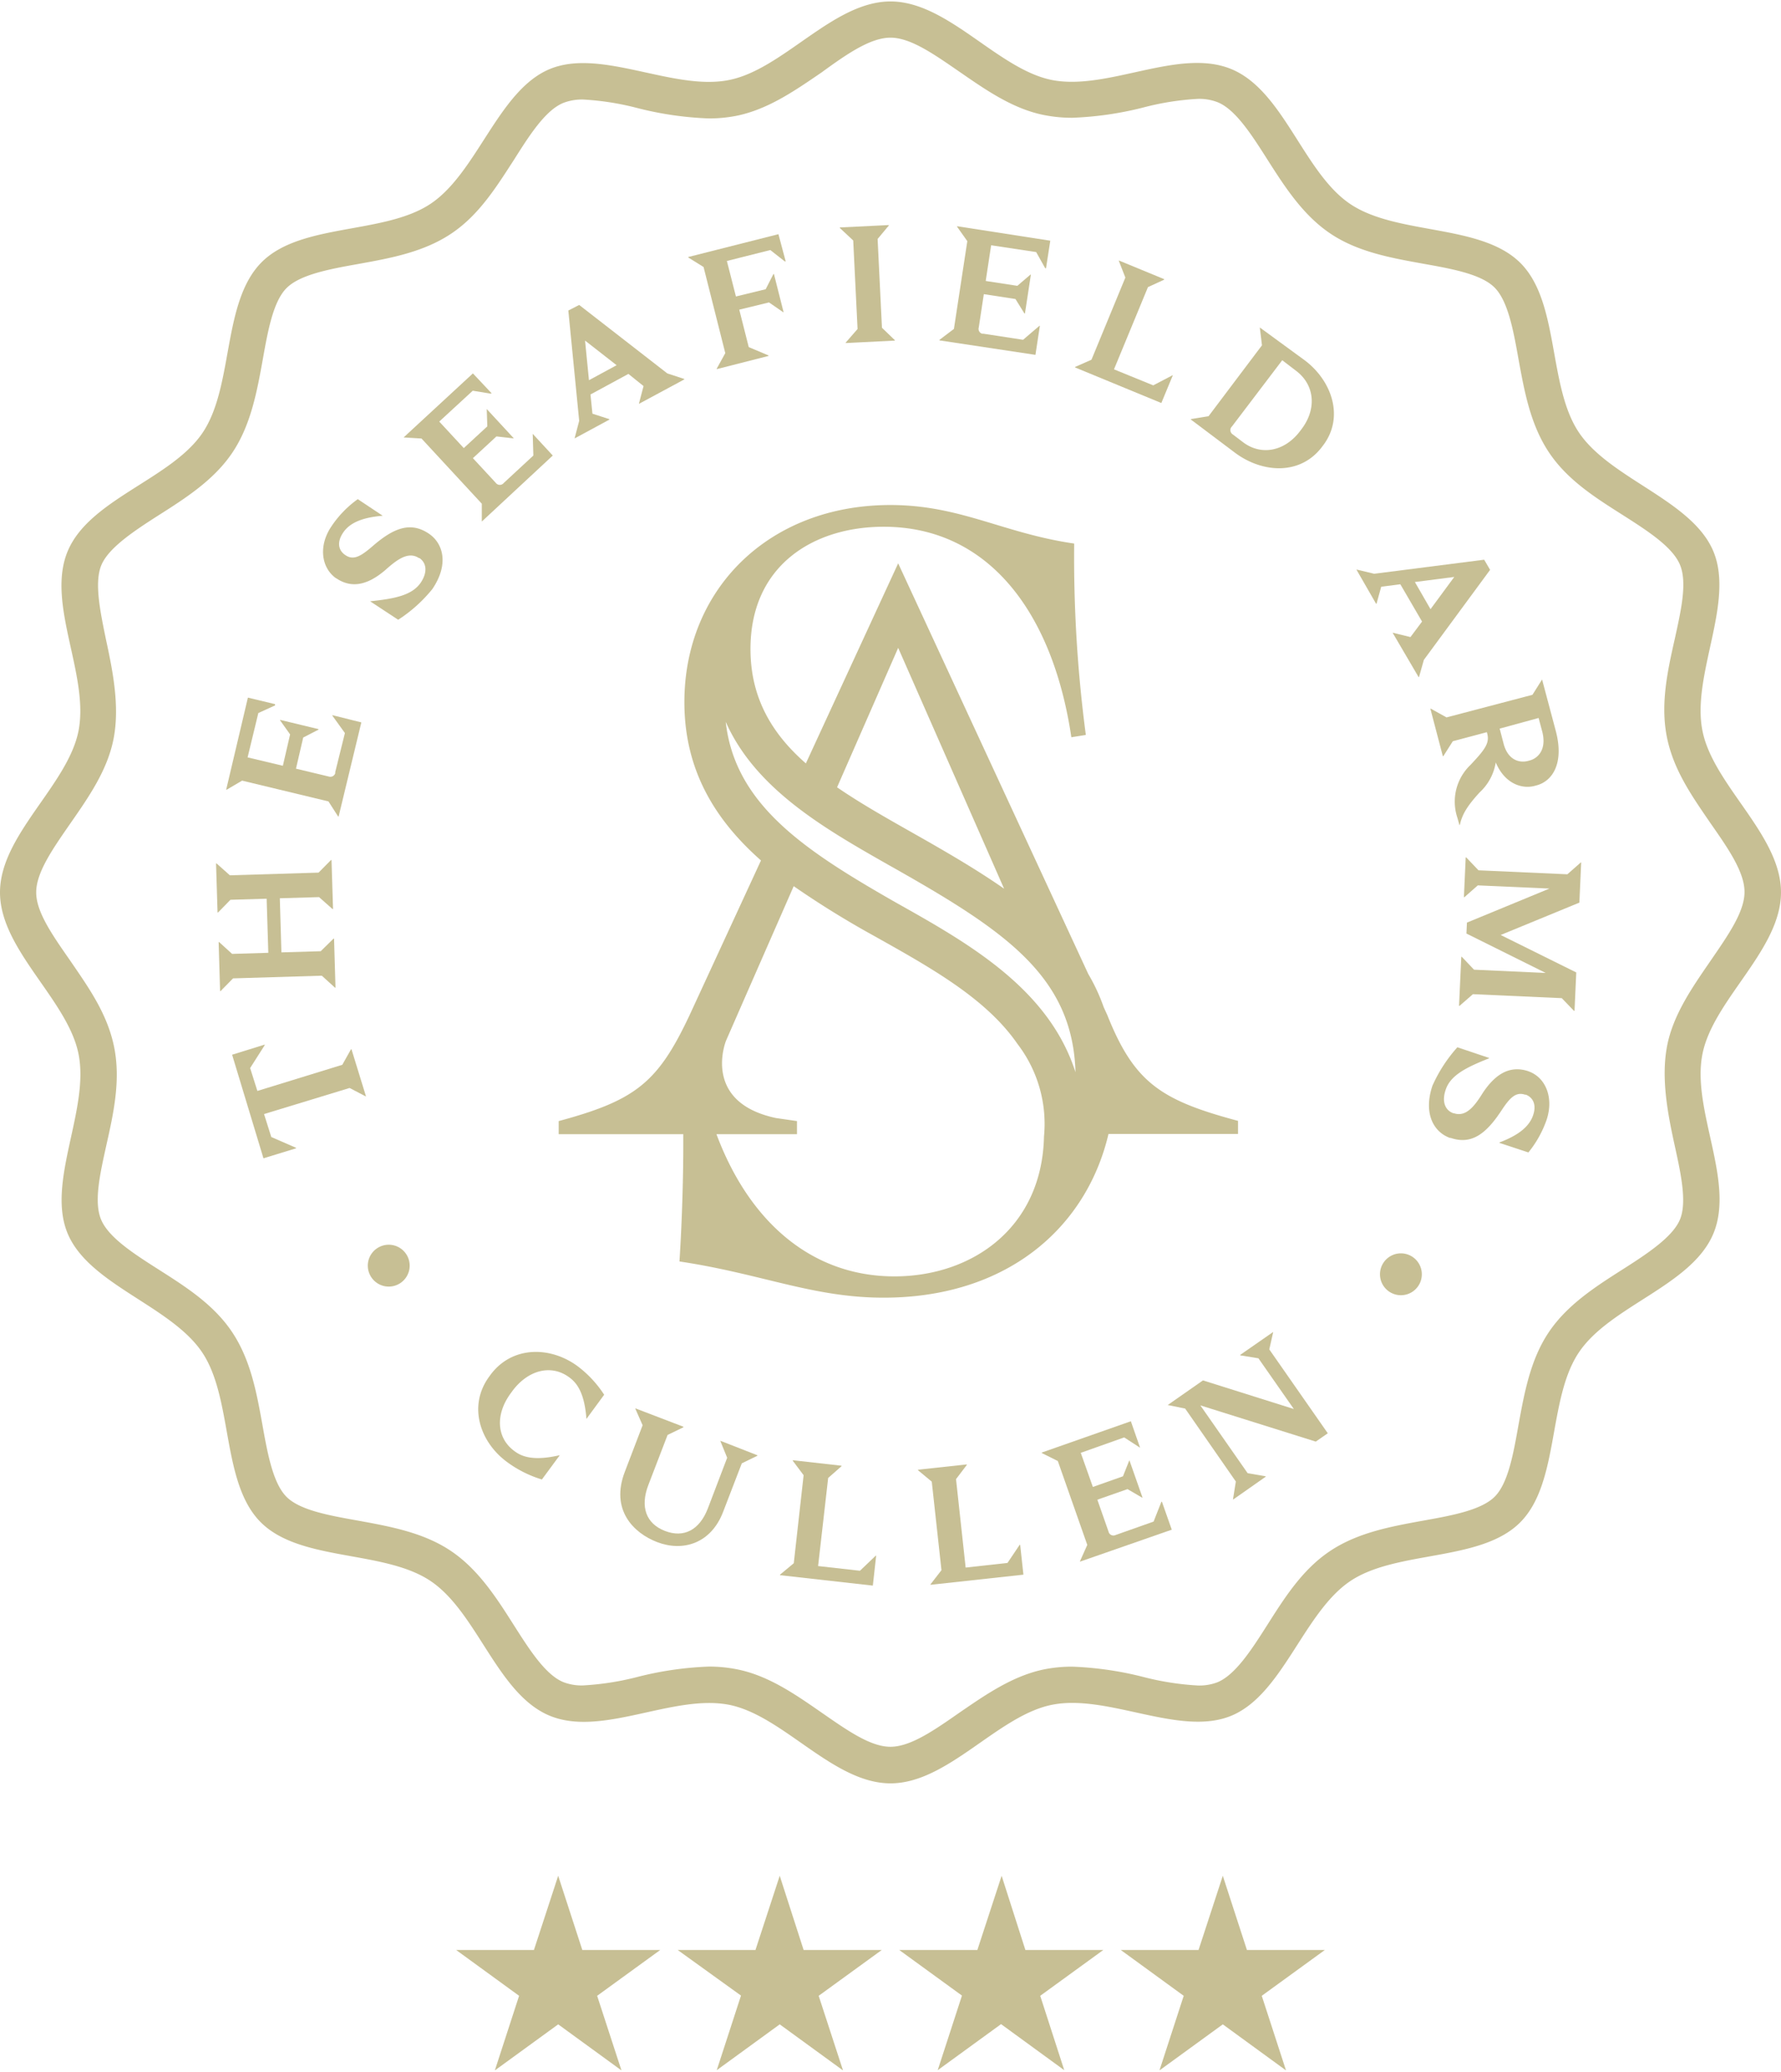 <svg xmlns="http://www.w3.org/2000/svg" width="246" height="286" viewBox="0 0 246 285.6">
  <defs>
    <style>
      .cls-1 {
        fill: #c7bf94;
      }
    </style>
  </defs>
  <title>logo</title>
  <g id="Layer_2" data-name="Layer 2">
    <g id="Layer_1-2" data-name="Layer 1">
      <g id="Layer_3" data-name="Layer 3">
        <g>
          <path class="cls-1" d="M235.15,145.32c1.48-7.5,10.85-14.4,10.85-22.33s-9.37-14.79-10.85-22.31C233.62,93,239.61,83,236.66,75.92s-14.29-10-18.59-16.44-2.62-18-8.1-23.41-17-3.77-23.46-8.1-9.19-15.64-16.43-18.63-17,3-24.76,1.51C137.82,9.37,130.92,0,123,0S108.2,9.37,100.68,10.85C93,12.38,83,6.39,75.92,9.34s-10,14.29-16.44,18.59-18,2.61-23.41,8.14S32.3,53.1,28,59.52,12.33,68.7,9.34,75.92s3,17,1.51,24.76C9.37,108.2,0,115.07,0,123s9.37,14.83,10.85,22.33C12.38,153,6.39,163,9.34,170.08s14.29,10,18.59,16.43,2.61,18,8.1,23.46,17,3.77,23.45,8.1,9.22,15.6,16.44,18.59,17-3,24.76-1.51C108.17,236.62,115.07,246,123,246s14.83-9.38,22.33-10.85c7.71-1.53,17.66,4.46,24.76,1.51s10-14.29,16.43-18.59,18-2.62,23.46-8.1,3.77-17,8.1-23.46,15.6-9.21,18.59-16.43S233.62,153,235.15,145.32Zm-3.84,12.59c.85,3.87,1.73,7.86.73,10.26s-4.52,4.72-7.9,6.87c-3.79,2.41-7.69,4.91-10.23,8.7s-3.37,8.4-4.18,12.85c-.7,3.92-1.42,8-3.29,9.85s-5.93,2.59-9.86,3.29c-4.44.81-9,1.63-12.84,4.18s-6.29,6.44-8.7,10.23c-2.15,3.38-4.39,6.87-6.87,7.9a7,7,0,0,1-2.72.45,38.55,38.55,0,0,1-7.54-1.18,46.45,46.45,0,0,0-9.82-1.42,19.68,19.68,0,0,0-3.75.35c-4.41.87-8.18,3.51-11.82,6-3.47,2.42-6.75,4.71-9.53,4.71s-6-2.29-9.51-4.72c-3.65-2.53-7.42-5.17-11.82-6a19.68,19.68,0,0,0-3.75-.35,46.45,46.45,0,0,0-9.82,1.42,38.54,38.54,0,0,1-7.55,1.18,7,7,0,0,1-2.71-.45c-2.49-1-4.72-4.52-6.88-7.91-2.4-3.78-4.9-7.68-8.69-10.22s-8.41-3.37-12.85-4.18c-3.92-.7-8-1.42-9.85-3.29s-2.6-5.93-3.3-9.85c-.8-4.44-1.62-9-4.18-12.85s-6.44-6.29-10.22-8.7c-3.38-2.15-6.87-4.39-7.9-6.87s-.12-6.39.73-10.26c1-4.43,2-9,1.07-13.57s-3.51-8.18-6-11.82C7.32,129,5,125.76,5,123s2.28-6,4.71-9.51c2.54-3.65,5.18-7.42,6-11.82s-.11-9.14-1.07-13.57C13.84,84.21,13,80.22,14,77.82s4.52-4.72,7.9-6.88c3.78-2.4,7.69-4.9,10.22-8.69s3.38-8.41,4.18-12.85c.7-3.92,1.43-8,3.3-9.85s5.93-2.6,9.85-3.3c4.44-.8,9-1.62,12.85-4.18S68.55,25.63,71,21.85C73.13,18.48,75.34,15,77.83,14a7.16,7.16,0,0,1,2.71-.46,37.82,37.82,0,0,1,7.55,1.19,46.54,46.54,0,0,0,9.82,1.42,19.68,19.68,0,0,0,3.75-.35c4.4-.87,8.17-3.51,11.82-6C116.94,7.28,120.22,5,123,5s6,2.28,9.53,4.71,7.41,5.18,11.82,6a19.68,19.68,0,0,0,3.75.35,46.54,46.54,0,0,0,9.82-1.42,37.72,37.72,0,0,1,7.54-1.19,7,7,0,0,1,2.72.46c2.48,1,4.72,4.52,6.87,7.9,2.41,3.78,4.91,7.68,8.7,10.23s8.41,3.37,12.85,4.17c3.92.7,8,1.43,9.85,3.3s2.59,5.93,3.29,9.85c.81,4.44,1.63,9,4.18,12.85s6.44,6.29,10.22,8.69c3.39,2.16,6.88,4.39,7.91,6.88s.12,6.39-.73,10.26c-1,4.43-2,9-1.07,13.57s3.51,8.17,6,11.82c2.42,3.46,4.71,6.74,4.71,9.51s-2.29,6-4.71,9.53-5.18,7.41-6,11.82S230.34,153.48,231.31,157.91Z"/>
          <path class="cls-1" d="M152.94,139.92l-.49-1.07a25.75,25.75,0,0,0-2.13-4.58l-26.26-56.7-12.75,27.62c-4.58-4-7.65-8.94-7.65-15.79,0-11.57,8.73-16.88,18.4-16.88,14.5,0,23.37,11.88,25.92,29.06l2-.32a186.77,186.77,0,0,1-1.61-26.42c-9.81-1.42-15.71-5.32-25.39-5.32-16.79,0-28.45,11.63-28.45,27.22,0,9.59,4.43,16.42,10.58,21.85l-9.85,21.33c-4.37,9.29-7.4,11.77-18.09,14.65v1.81H94.38V158c0,3.44-.13,9.85-.53,15.95,11.41,1.71,18.4,5,28.2,5,17,0,28-9.61,31.06-22.6H171v-1.81C160.34,151.69,156.67,149.27,152.94,139.92ZM124.06,89.24l14.63,33.25c-3.76-2.63-8-5.09-12.47-7.62-3.71-2.1-7.35-4.15-10.6-6.38Zm20.14,67.47c-.28,12.61-9.94,19.3-20.66,19.3-11.31,0-20-7.39-24.58-19.63h11.12v-1.81l-2.9-.42c-10.34-2.2-6.9-10.67-6.9-10.67l2.88-6.58,6.47-14.76a127.31,127.31,0,0,0,11,6.81c8,4.48,15.59,8.7,19.93,15A18.12,18.12,0,0,1,144.2,156.71Zm-20.47-32.32-.44-.25c-12.22-7-21.79-13.32-23.05-24.69,4.12,9.32,13.75,14.79,22.49,19.76l.82.46c15.24,8.63,24.62,14.91,25,28.15C144.84,136.25,133.73,130,123.73,124.39Z"/>
          <g>
            <path class="cls-1" d="M52,172.19a2.89,2.89,0,1,1-.67,4l0,0A2.88,2.88,0,0,1,52,172.19Z"/>
            <path class="cls-1" d="M36.55,144.11l-2,3.14,1,3.16,11.73-3.61,1.2-2.14h.07l2,6.49h-.06L48.29,150l-11.82,3.6,1,3.17,3.42,1.49v.07l-4.5,1.38-4.33-14.3,4.51-1.4Z"/>
            <path class="cls-1" d="M31.75,120.64,44,120.27l1.72-1.74h.07L46,125.3h-.07l-1.86-1.65-5.42.16.22,7.47,5.43-.16,1.77-1.74h.07l.2,6.77h-.07l-1.82-1.65-12.26.37-1.73,1.76H30.4l-.2-6.77h.07l1.79,1.63,5-.15-.23-7.47-5,.15-1.72,1.76h-.06L29.84,119h.07Z"/>
            <path class="cls-1" d="M38,97.18l-2.32,1.06-1.48,6.12,4.87,1.16,1-4.33-1.38-1.94v-.07l5.3,1.28v.07l-2.11,1.09-1,4.3L45.4,107a.71.71,0,0,0,.9-.43.41.41,0,0,0,0-.16L47.64,101l-1.73-2.4v-.07l4,1-3.14,13h-.06l-1.34-2.09-11.93-2.87-2.13,1.25h-.07l3-12.71,3.75.9Z"/>
            <path class="cls-1" d="M49.42,68.71,52.86,71h0c-2.34.2-4.4.76-5.45,2.31s-.47,2.6.23,3.08l.09.06c1.11.76,2.15.11,3.69-1.21,2.9-2.53,5.26-3.49,7.81-1.77l.1.07c1.91,1.36,2.68,4.2.39,7.58A20,20,0,0,1,55,85.36l-3.88-2.55h0c3.5-.36,5.81-.85,7-2.58.94-1.41.82-2.68-.17-3.38h-.08c-1.49-1-3.1.27-4.64,1.64C50.7,80.66,48.51,81,46.5,79.67l-.13-.07c-2-1.46-2.4-4.45-.6-7.12A14.54,14.54,0,0,1,49.42,68.71Z"/>
            <path class="cls-1" d="M67.81,54.15l-2.51-.41L60.67,58l3.39,3.66,3.25-3-.08-2.39h0l3.7,4v.05l-2.36-.27-3.25,3,3.16,3.41a.69.69,0,0,0,1,.12.68.68,0,0,0,.12-.12l4.07-3.77-.09-3h0l2.77,3-9.8,9.11h0l0-2.46-8.33-9-2.47-.15h0l9.57-8.84,2.57,2.73Z"/>
            <path class="cls-1" d="M92.17,51.35l2.35.77v.06l-6.26,3.37v-.06l.63-2.39L86.8,51.42l-5.24,2.84.27,2.65,2.34.76v.06l-4.79,2.59v-.06L80,57.9l-1.5-15.23L80,41.9Zm-7-1.13-4.36-3.4.54,5.47Z"/>
            <path class="cls-1" d="M108.4,35.89l-2-1.57-6,1.51,1.25,4.9,4.11-1,1.07-2.1h.07l1.33,5.26h-.07l-1.94-1.34-4.11,1,1.31,5.17,2.73,1.15v.07L99,50.76v-.07l1.18-2.14-3-11.89-2.11-1.31v-.07l12.45-3.15,1,3.74Z"/>
            <path class="cls-1" d="M121.22,32.79l.6,12.26,1.78,1.71v.06l-6.78.34v-.07l1.63-1.87L117.85,33,116,31.27V31.2l6.77-.33v.06Z"/>
            <path class="cls-1" d="M144.37,36.83l-1.25-2.23-6.22-.94-.75,4.93,4.37.67,1.8-1.54h.07l-.82,5.36h-.07l-1.24-2-4.37-.67-.7,4.6a.69.69,0,0,0,.47.86l.18,0,5.47.84,2.25-1.92h.07l-.61,4-13.26-2v-.07l2-1.51,1.85-12.12-1.42-2v-.06l12.88,2-.59,3.81Z"/>
            <path class="cls-1" d="M158.56,39.44l-4.69,11.35L159.29,53l2.68-1.4H162l-1.59,3.84L148.5,50.53v-.07l2.26-1,4.68-11.34-.9-2.3v-.06l6.26,2.58v.07Z"/>
            <path class="cls-1" d="M180.24,49.56c3.71,2.8,5.47,7.81,2.53,11.71l-.19.25c-3,3.94-8.24,3.59-12,.78l-6.1-4.59v-.05l2.45-.4,7.38-9.79-.3-2.46h0Zm-10.08,9.12a.69.69,0,0,0,0,1,.49.49,0,0,0,.14.11l1.41,1.07c2.5,1.88,5.73,1.26,7.84-1.52l.25-.33c2.07-2.75,1.8-6-.69-7.95l-2-1.53Z"/>
            <path class="cls-1" d="M196.67,90.9,196,93.27h-.06l-3.58-6.11h.05l2.41.59,1.6-2.14-3-5.15-2.64.34-.65,2.35h-.06l-2.71-4.71h.06l2.39.57L205,77.07l.82,1.4Zm.92-7,3.28-4.45-5.44.7Z"/>
            <path class="cls-1" d="M214.89,100.7c1.21,4.57-.53,7-2.71,7.54l-.22.06c-1.73.45-4.1-.27-5.36-3.24a7.18,7.18,0,0,1-2.23,4.14c-1.76,1.92-2.42,3.07-2.73,4.49h-.06l-.28-1a7,7,0,0,1,1.81-7.29c2-2.12,2.65-3,2.32-4.3l-.06-.22-4.7,1.25-1.31,2.06h-.07l-1.72-6.55h.07l2.16,1.2,11.87-3.12L213,93.61H213Zm-7.75-.31.55,2.1c.59,2.22,2.15,2.68,3.37,2.36l.22-.06c1.08-.28,2.4-1.43,1.74-4l-.5-1.87Z"/>
            <path class="cls-1" d="M215.72,137.6l-12.27-.55-1.85,1.61h-.07l.31-6.77h.07l1.69,1.78,9.9.45-10.95-5.44.07-1.51,11.4-4.7-9.9-.44-1.85,1.63h-.07l.25-5.49h.07l1.7,1.78,12.27.55,1.85-1.63h.06l-.25,5.54-10.87,4.47,10.44,5.17-.24,5.3h-.08Z"/>
            <path class="cls-1" d="M211.11,158.9l-4-1.32v-.06c2.19-.83,4-1.93,4.63-3.7s-.25-2.63-1-2.9h-.11c-1.29-.42-2.11.48-3.23,2.17-2.11,3.22-4.13,4.78-7,3.81h-.11c-2.22-.78-3.73-3.32-2.44-7.2a20.26,20.26,0,0,1,3.45-5.32l4.37,1.47v.06c-3.27,1.29-5.37,2.39-6,4.38-.54,1.61-.06,2.8,1.08,3.2h.08c1.71.57,2.91-1.09,4-2.84,1.84-2.76,3.84-3.72,6.16-3l.13.05c2.37.83,3.52,3.63,2.51,6.68A14.89,14.89,0,0,1,211.11,158.9Z"/>
            <path class="cls-1" d="M191.83,178.08a2.89,2.89,0,1,1,4-.65l0,0A2.89,2.89,0,0,1,191.83,178.08Z"/>
          </g>
          <g>
            <path class="cls-1" d="M83.45,192.35,81,195.69h0c-.27-3.66-1.35-5-2.37-5.74-2.51-1.86-5.7-1-7.84,1.86l-.24.33c-2.14,2.9-2,6.18.52,8,1,.75,2.6,1.39,6.18.57h.06l-2.46,3.34A15.85,15.85,0,0,1,70,201.61c-3.73-2.76-5.39-7.76-2.41-11.79l.18-.25c3-4,8.26-3.92,12-1.17A15.37,15.37,0,0,1,83.45,192.35Z"/>
            <path class="cls-1" d="M102.46,201.82l-2.58,6.7c-1.68,4.39-5.57,5.54-9.12,4.17-3.24-1.24-6.49-4.44-4.45-9.72l2.45-6.41-1-2.27v-.06l6.64,2.54v.07l-2.19,1.06-2.66,6.92c-1.15,3-.32,5.32,2.29,6.33s4.78-.12,5.93-3.1l2.67-7-.93-2.28v-.06l5.11,2v.06Z"/>
            <path class="cls-1" d="M114.39,203.84,113,216l5.78.65,2.18-2.08h.06l-.46,4.13-12.82-1.44v-.07l1.9-1.58L111,203.46l-1.5-2v-.07l6.74.76v.06Z"/>
            <path class="cls-1" d="M132.05,204l1.33,12.21,5.78-.64,1.68-2.5h.07l.45,4.12-12.83,1.4v-.07l1.51-1.95-1.34-12.22-1.9-1.58v-.07l6.74-.73v.07Z"/>
            <path class="cls-1" d="M157.4,199.62l-2.12-1.38-6,2.13,1.67,4.71,4.16-1.47.88-2.21H156l1.81,5.15h-.07l-2-1.17-4.17,1.46,1.54,4.39a.7.7,0,0,0,.83.54l.17-.06,5.23-1.85,1.08-2.74h.07l1.36,3.86-12.67,4.41v-.07l1-2.24-4.07-11.58-2.21-1.1v-.07l12.3-4.32,1.27,3.64Z"/>
            <path class="cls-1" d="M175.32,186.09l8.08,11.58-1.66,1.15-15.94-5,6.53,9.36,2.49.43v.06l-4.51,3.16v-.06l.39-2.44-7-10.07-2.41-.49h0l4.87-3.4,12.55,3.95-4.89-7-2.52-.41v-.06l4.55-3.16v.05Z"/>
          </g>
        </g>
      </g>
      <g>
        <path class="cls-1" d="M91.2,269l-8.72,6.33,3.36,10.3-8.74-6.36-8.75,6.36,3.35-10.3L63,269H73.75l3.35-10.24L80.43,269Z"/>
        <path class="cls-1" d="M121.8,269l-8.72,6.33,3.36,10.3-8.74-6.36L99,285.6l3.35-10.3L93.6,269h10.75l3.35-10.24L111,269Z"/>
        <path class="cls-1" d="M152.4,269l-8.72,6.33L147,285.6l-8.73-6.36-8.75,6.36,3.35-10.3L124.2,269H135l3.35-10.24L141.63,269Z"/>
        <path class="cls-1" d="M183,269l-8.72,6.33,3.35,10.3-8.73-6.36-8.75,6.36,3.35-10.3L154.8,269h10.75l3.35-10.24L172.23,269Z"/>
      </g>
    </g>
  </g>
</svg>
